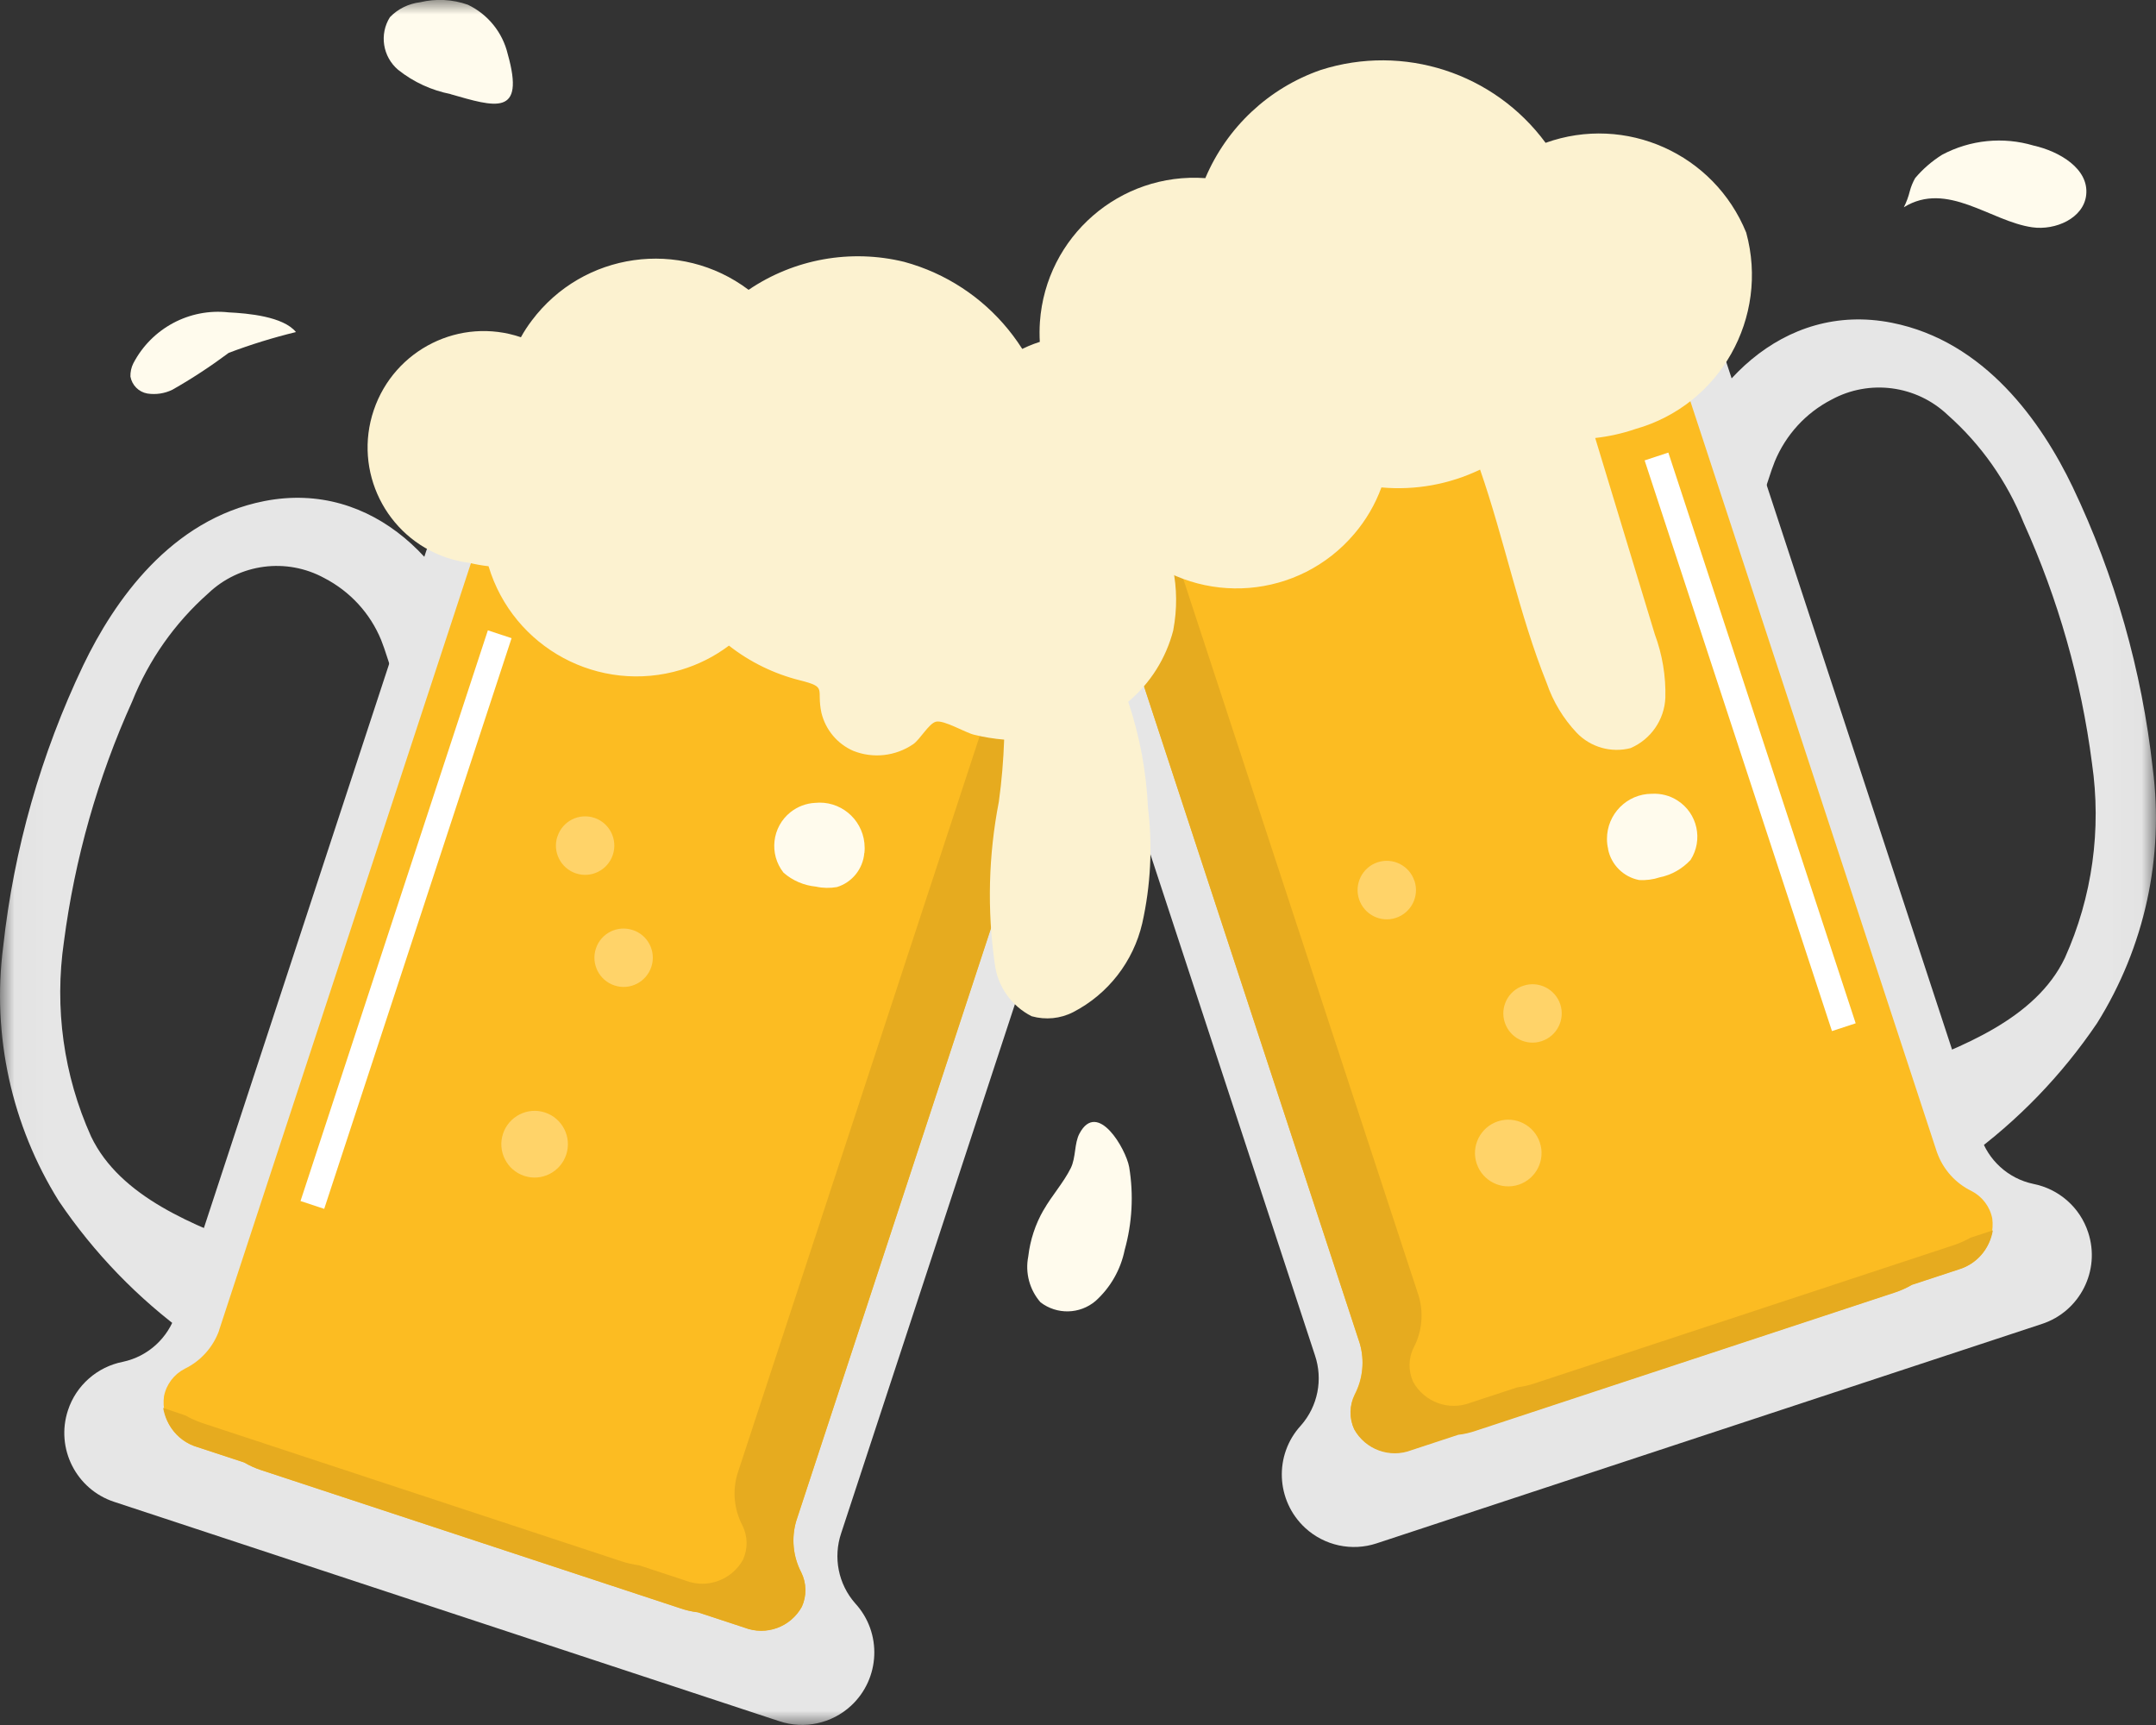 <svg width="75" height="60" viewBox="0 0 75 60" fill="none" xmlns="http://www.w3.org/2000/svg">
<rect x="0" y="0" width="75" height="60" fill="#333333" stroke="none"/>
<g clip-path="url(#clip0_410_591)">
<mask id="mask0_410_591" style="mask-type:luminance" maskUnits="userSpaceOnUse" x="0" y="0" width="75" height="60">
<path d="M74.98 0H0.021V59.996H74.98V0Z" fill="white"/>
</mask>
<g mask="url(#mask0_410_591)">
<path d="M15.684 3.274C15.012 3.143 14.386 2.856 13.85 2.429C13.313 1.974 13.19 1.194 13.563 0.599C13.841 0.308 14.214 0.127 14.615 0.078C15.164 -0.053 15.741 -0.025 16.274 0.164C16.97 0.496 17.482 1.124 17.662 1.879C18.28 4.074 17.22 3.717 15.668 3.274" fill="#FFFBED"/>
<path d="M36.303 42.085C36.016 42.582 35.836 43.132 35.77 43.702C35.656 44.272 35.815 44.863 36.196 45.298C36.765 45.733 37.56 45.717 38.109 45.253C38.629 44.785 38.985 44.161 39.124 43.476C39.386 42.537 39.439 41.552 39.28 40.592C39.165 39.96 38.178 38.253 37.552 39.426C37.367 39.771 37.433 40.251 37.249 40.629C36.991 41.146 36.589 41.585 36.303 42.089" fill="#FFFBED"/>
<path d="M66.437 6.646C66.478 6.491 66.54 6.339 66.622 6.195C66.892 5.875 67.207 5.604 67.559 5.383C68.538 4.862 69.681 4.747 70.741 5.063C71.638 5.264 72.67 5.867 72.572 6.778C72.486 7.59 71.503 8.021 70.696 7.906C69.246 7.701 67.736 6.277 66.228 7.209C66.319 7.032 66.388 6.843 66.437 6.646Z" fill="#FFFBED"/>
<path d="M4.636 12.642C4.566 12.781 4.533 12.941 4.537 13.097C4.591 13.397 4.824 13.635 5.127 13.688C5.422 13.733 5.725 13.688 5.995 13.557C6.675 13.171 7.33 12.74 7.957 12.273C8.718 11.985 9.501 11.743 10.295 11.55C9.853 11.005 8.616 10.898 7.953 10.865C6.589 10.713 5.275 11.419 4.64 12.634" fill="#FFFBED"/>
<path d="M60.905 17.832C61.036 17.655 61.147 17.462 61.229 17.261C61.401 16.863 61.499 16.437 61.663 16.03C62.048 15.083 62.761 14.303 63.674 13.835C65.021 13.101 66.688 13.318 67.805 14.373C68.973 15.411 69.886 16.707 70.471 18.16C71.671 20.823 72.474 23.646 72.85 26.543C73.182 28.857 72.85 31.22 71.9 33.354C70.823 35.615 68.01 36.587 65.828 37.412C65.238 37.633 64.579 37.925 64.37 38.52C64.296 38.766 64.28 39.024 64.329 39.275C64.493 40.19 65.086 40.965 65.922 41.359C66.417 41.609 66.577 41.474 67.027 41.166C67.478 40.858 67.941 40.53 68.387 40.194C70.144 38.914 71.663 37.338 72.887 35.537C74.529 32.911 75.209 29.8 74.816 26.727C74.448 23.342 73.506 20.043 72.04 16.97C70.783 14.356 68.788 11.89 65.803 11.304C62.056 10.565 59.218 13.491 58.338 16.892C58.092 17.844 59.66 18.656 60.422 18.246C60.611 18.139 60.779 17.992 60.905 17.819" fill="#E6E6E6"/>
<path d="M66.36 41.569C66.196 41.56 66.032 41.511 65.889 41.425C65.029 41.019 64.419 40.223 64.255 39.283C64.206 39.021 64.218 38.746 64.3 38.491C64.611 37.905 65.156 37.482 65.803 37.334L66.098 37.224C68.203 36.432 70.815 35.451 71.831 33.317C72.785 31.196 73.109 28.849 72.773 26.547C72.4 23.659 71.597 20.84 70.398 18.189C69.82 16.749 68.915 15.46 67.752 14.431C66.663 13.397 65.029 13.183 63.711 13.901C62.818 14.361 62.122 15.124 61.737 16.055C61.663 16.244 61.593 16.441 61.536 16.626C61.466 16.843 61.393 17.069 61.303 17.282C61.217 17.492 61.102 17.684 60.967 17.865C60.832 18.05 60.656 18.197 60.455 18.312C59.869 18.521 59.218 18.402 58.743 17.996C58.367 17.754 58.174 17.307 58.256 16.868C59.128 13.495 62.003 10.475 65.807 11.226C69.05 11.866 71.02 14.685 72.101 16.938C73.571 20.019 74.509 23.326 74.886 26.72C75.287 29.813 74.603 32.948 72.949 35.59C71.724 37.4 70.197 38.98 68.432 40.264C68.006 40.584 67.56 40.904 67.068 41.236L67.007 41.277C66.823 41.441 66.597 41.544 66.352 41.573M65.369 13.323C66.286 13.347 67.167 13.7 67.85 14.316C69.03 15.362 69.951 16.667 70.537 18.132C71.745 20.799 72.547 23.63 72.924 26.535C73.264 28.866 72.932 31.241 71.97 33.387C70.93 35.574 68.281 36.571 66.151 37.371L65.856 37.482C65.279 37.7 64.644 37.983 64.448 38.545C64.378 38.775 64.362 39.021 64.407 39.259C64.566 40.149 65.144 40.904 65.959 41.286C66.385 41.507 66.528 41.413 66.925 41.142L66.987 41.101C67.478 40.769 67.92 40.453 68.342 40.133C70.095 38.861 71.61 37.293 72.822 35.496C74.456 32.886 75.132 29.793 74.738 26.736C74.366 23.359 73.432 20.068 71.97 17.003C70.901 14.784 68.964 12.006 65.787 11.382C62.072 10.652 59.267 13.61 58.412 16.913C58.346 17.291 58.514 17.676 58.837 17.881C59.259 18.251 59.849 18.366 60.377 18.181C60.557 18.078 60.713 17.943 60.836 17.779C60.963 17.611 61.069 17.426 61.151 17.229C61.241 17.02 61.311 16.802 61.38 16.585C61.45 16.367 61.507 16.191 61.585 15.998C61.982 15.034 62.707 14.242 63.633 13.766C64.165 13.483 64.759 13.327 65.361 13.319" fill="#E6E6E6"/>
<path d="M68.89 39.504L59.656 11.39C59.218 10.069 57.797 9.35 56.478 9.781L38.112 15.838C36.794 16.276 36.077 17.7 36.507 19.021L45.741 47.136C46.028 47.981 45.844 48.913 45.254 49.582C44.312 50.607 44.382 52.199 45.401 53.143C46.073 53.763 47.027 53.968 47.891 53.681L71.036 46.049C72.355 45.614 73.076 44.19 72.641 42.869C72.359 41.999 71.626 41.355 70.729 41.178C69.857 40.994 69.153 40.35 68.886 39.5" fill="#E6E6E6"/>
<path d="M67.384 40.091L58.105 11.833C57.552 10.413 55.955 9.704 54.534 10.245L39.951 15.054C38.485 15.464 37.625 16.983 38.019 18.456L47.298 46.714C47.474 47.309 47.412 47.949 47.126 48.499C46.937 48.876 46.929 49.319 47.105 49.701C47.498 50.407 48.346 50.714 49.1 50.423L50.721 49.89C50.934 49.865 51.143 49.816 51.344 49.746L65.926 44.945C66.127 44.88 66.323 44.789 66.507 44.683L68.129 44.149C68.907 43.936 69.407 43.181 69.304 42.381C69.222 41.967 68.952 41.614 68.579 41.425C68.023 41.154 67.593 40.674 67.384 40.087" fill="#FCBC22"/>
<path d="M68.563 43.042C68.379 43.148 68.182 43.235 67.981 43.304L53.399 48.113C53.199 48.183 52.99 48.228 52.777 48.257L51.155 48.79C50.402 49.081 49.554 48.774 49.161 48.068C48.985 47.687 48.989 47.243 49.181 46.866C49.468 46.316 49.529 45.676 49.353 45.081L40.074 16.823C39.882 16.215 39.927 15.555 40.209 14.98L39.955 15.067C38.489 15.477 37.629 16.995 38.022 18.468L47.302 46.726C47.478 47.321 47.416 47.961 47.13 48.515C46.941 48.893 46.933 49.336 47.109 49.718C47.502 50.423 48.35 50.731 49.103 50.44L50.725 49.906C50.938 49.882 51.147 49.832 51.348 49.763L65.93 44.954C66.13 44.888 66.327 44.798 66.511 44.691L68.133 44.158C68.755 43.969 69.218 43.44 69.325 42.796L68.563 43.046V43.042Z" fill="#E6AB1F"/>
<path d="M53.767 4.969C51.97 2.531 48.825 1.514 45.946 2.433C44.136 3.061 42.678 4.427 41.929 6.196C38.96 5.986 36.384 8.227 36.175 11.201C36.159 11.431 36.159 11.661 36.171 11.891C33.984 12.584 32.731 14.886 33.337 17.106C34.234 19.289 36.724 20.339 38.907 19.457C39.124 19.383 39.333 19.293 39.537 19.186C41.802 21.11 45.193 20.835 47.113 18.567C47.519 18.091 47.838 17.545 48.055 16.954C49.234 17.061 50.418 16.847 51.487 16.334C52.33 18.759 52.842 21.361 53.804 23.757C54.026 24.405 54.382 24.996 54.853 25.493C55.336 25.993 56.048 26.194 56.72 26.022C57.428 25.718 57.899 25.037 57.932 24.27C57.953 23.515 57.826 22.764 57.564 22.058L55.492 15.235C55.967 15.181 56.433 15.079 56.888 14.923C59.832 14.094 61.552 11.046 60.745 8.091C59.627 5.346 56.552 3.968 53.763 4.969" fill="#FCF2D0"/>
<path d="M55.938 29.53C56.045 30.076 56.471 30.502 57.015 30.609C57.261 30.625 57.507 30.593 57.74 30.515C58.15 30.433 58.522 30.219 58.809 29.911C59.255 29.214 59.05 28.287 58.354 27.843C58.088 27.671 57.777 27.593 57.462 27.61C56.597 27.61 55.897 28.319 55.901 29.185C55.901 29.3 55.914 29.419 55.942 29.53" fill="#FFFBED"/>
<path d="M58.036 15.742L57.211 16.014L63.728 35.864L64.553 35.593L58.036 15.742Z" fill="white"/>
<path d="M53.567 39.743C53.768 40.35 53.436 41.006 52.83 41.207C52.224 41.408 51.569 41.076 51.368 40.469C51.167 39.862 51.499 39.205 52.105 39.004C52.711 38.803 53.367 39.135 53.567 39.743Z" fill="#FFD369"/>
<path d="M49.206 30.642C49.382 31.175 49.091 31.75 48.559 31.926C48.026 32.102 47.453 31.811 47.277 31.278C47.101 30.744 47.392 30.17 47.92 29.993C48.452 29.817 49.026 30.104 49.202 30.638" fill="#FFD369"/>
<path d="M54.276 34.93C54.452 35.464 54.161 36.038 53.629 36.214C53.096 36.391 52.523 36.099 52.347 35.566C52.171 35.033 52.462 34.458 52.994 34.286C53.526 34.109 54.099 34.401 54.276 34.93Z" fill="#FFD369"/>
<path d="M14.095 24.02C13.964 23.843 13.854 23.651 13.772 23.45C13.6 23.052 13.501 22.625 13.338 22.219C12.948 21.271 12.236 20.495 11.327 20.028C9.98 19.293 8.313 19.511 7.195 20.565C6.028 21.603 5.115 22.9 4.529 24.352C3.329 27.015 2.527 29.838 2.15 32.735C1.818 35.049 2.15 37.413 3.1 39.546C4.177 41.807 6.99 42.779 9.173 43.604C9.763 43.826 10.422 44.117 10.631 44.712C10.704 44.958 10.721 45.217 10.672 45.467C10.508 46.382 9.914 47.157 9.079 47.551C8.583 47.802 8.424 47.666 7.973 47.359C7.523 47.051 7.06 46.723 6.614 46.386C4.857 45.106 3.333 43.53 2.113 41.729C0.471 39.103 -0.209 35.993 0.184 32.92C0.557 29.535 1.495 26.236 2.965 23.162C4.222 20.549 6.216 18.083 9.202 17.496C12.948 16.757 15.786 19.683 16.667 23.084C16.913 24.036 15.344 24.849 14.582 24.439C14.394 24.332 14.226 24.184 14.099 24.012" fill="#E6E6E6"/>
<path d="M8.645 47.756C8.403 47.728 8.174 47.625 7.99 47.461L7.928 47.42C7.437 47.087 6.99 46.767 6.565 46.447C4.8 45.167 3.272 43.587 2.048 41.778C0.402 39.144 -0.286 36.013 0.111 32.923C0.483 29.53 1.425 26.223 2.895 23.142C3.977 20.889 5.946 18.07 9.189 17.43C12.998 16.679 15.873 19.703 16.741 23.076C16.827 23.515 16.63 23.962 16.253 24.204C15.782 24.611 15.127 24.73 14.542 24.52C14.341 24.41 14.169 24.258 14.03 24.073C13.895 23.892 13.78 23.696 13.694 23.49C13.6 23.273 13.53 23.051 13.46 22.834C13.399 22.645 13.334 22.448 13.26 22.264C12.879 21.332 12.179 20.573 11.286 20.109C9.967 19.387 8.334 19.601 7.244 20.639C6.081 21.669 5.176 22.953 4.599 24.397C3.399 27.052 2.601 29.867 2.224 32.755C1.888 35.057 2.212 37.404 3.166 39.525C4.181 41.655 6.798 42.64 8.899 43.432L9.194 43.542C9.836 43.69 10.385 44.113 10.696 44.7C10.778 44.958 10.795 45.229 10.741 45.491C10.578 46.431 9.967 47.227 9.108 47.633C8.964 47.719 8.805 47.764 8.637 47.777M10.34 17.475C9.959 17.475 9.583 17.512 9.21 17.586C6.032 18.214 4.095 20.988 3.026 23.207C1.569 26.268 0.635 29.555 0.262 32.928C-0.131 35.98 0.549 39.078 2.179 41.688C3.391 43.481 4.91 45.052 6.659 46.324C7.085 46.644 7.523 46.96 8.014 47.293L8.076 47.334C8.477 47.605 8.612 47.699 9.042 47.477C9.857 47.096 10.438 46.337 10.594 45.45C10.639 45.212 10.627 44.966 10.553 44.736C10.357 44.174 9.722 43.895 9.144 43.674L8.85 43.563C6.72 42.763 4.071 41.766 3.031 39.579C2.064 37.433 1.732 35.057 2.076 32.727C2.453 29.822 3.256 26.99 4.464 24.323C5.049 22.858 5.971 21.554 7.15 20.507C8.289 19.428 9.988 19.207 11.36 19.962C12.285 20.438 13.014 21.226 13.411 22.19C13.489 22.383 13.555 22.579 13.616 22.772C13.686 22.986 13.759 23.207 13.845 23.417C13.927 23.613 14.034 23.798 14.161 23.966C14.284 24.131 14.439 24.27 14.619 24.369C15.148 24.553 15.737 24.438 16.159 24.069C16.483 23.864 16.655 23.482 16.585 23.101C15.819 20.142 13.489 17.459 10.34 17.459" fill="#E6E6E6"/>
<path d="M6.114 45.693L15.348 17.578C15.787 16.257 17.208 15.539 18.526 15.97L36.892 22.026C38.211 22.465 38.928 23.889 38.498 25.21L29.263 53.325C28.977 54.17 29.161 55.101 29.751 55.77C30.692 56.796 30.623 58.388 29.603 59.332C28.932 59.951 27.977 60.156 27.113 59.869L3.968 52.237C2.65 51.802 1.929 50.379 2.363 49.057C2.646 48.188 3.379 47.543 4.276 47.367C5.148 47.182 5.852 46.538 6.118 45.689" fill="#E6E6E6"/>
<path d="M7.617 46.283L16.896 18.024C17.449 16.605 19.046 15.895 20.467 16.437L35.045 21.241C36.511 21.652 37.371 23.17 36.978 24.643L27.699 52.901C27.523 53.496 27.584 54.136 27.871 54.686C28.059 55.063 28.067 55.507 27.891 55.888C27.498 56.594 26.651 56.902 25.897 56.61L24.276 56.077C24.063 56.052 23.854 56.003 23.653 55.933L9.079 51.133C8.878 51.067 8.682 50.977 8.497 50.87L6.876 50.337C6.098 50.123 5.598 49.364 5.705 48.564C5.787 48.15 6.057 47.797 6.429 47.608C6.986 47.337 7.416 46.857 7.625 46.27" fill="#FCBC22"/>
<path d="M6.442 49.229C6.626 49.336 6.822 49.422 7.023 49.492L21.605 54.301C21.806 54.37 22.015 54.416 22.228 54.444L23.849 54.978C24.603 55.269 25.451 54.957 25.844 54.256C26.02 53.874 26.016 53.431 25.823 53.053C25.537 52.504 25.475 51.863 25.651 51.269L34.931 23.01C35.123 22.403 35.078 21.742 34.795 21.168L35.049 21.254C36.515 21.664 37.375 23.183 36.982 24.656L27.699 52.901C27.523 53.496 27.584 54.137 27.871 54.691C28.059 55.068 28.067 55.511 27.891 55.893C27.498 56.599 26.65 56.906 25.897 56.615L24.275 56.081C24.062 56.057 23.854 56.008 23.653 55.938L9.071 51.129C8.87 51.063 8.673 50.973 8.489 50.866L6.867 50.333C6.245 50.144 5.782 49.615 5.676 48.971L6.437 49.229H6.442Z" fill="#E6AB1F"/>
<path d="M30.066 29.669C30.021 30.223 29.64 30.695 29.112 30.855C28.87 30.896 28.62 30.892 28.383 30.839C27.965 30.798 27.572 30.63 27.257 30.355C26.745 29.706 26.851 28.767 27.498 28.25C27.744 28.057 28.039 27.942 28.35 27.926C29.21 27.835 29.98 28.463 30.07 29.325C30.082 29.44 30.082 29.555 30.07 29.669" fill="#FFFBED"/>
<path d="M16.971 21.925L10.454 41.775L11.278 42.047L17.796 22.197L16.971 21.925Z" fill="white"/>
<path d="M17.498 39.435C17.297 40.042 17.629 40.699 18.235 40.9C18.841 41.101 19.496 40.769 19.697 40.161C19.898 39.554 19.566 38.897 18.96 38.696C18.354 38.495 17.699 38.828 17.498 39.435Z" fill="#FFD369"/>
<path d="M19.39 29.095C19.214 29.628 19.505 30.203 20.037 30.379C20.57 30.555 21.143 30.264 21.319 29.731C21.495 29.197 21.204 28.623 20.676 28.447C20.144 28.27 19.57 28.557 19.394 29.091" fill="#FFD369"/>
<path d="M20.729 32.993C20.553 33.526 20.844 34.101 21.376 34.277C21.909 34.454 22.482 34.162 22.658 33.629C22.834 33.096 22.543 32.521 22.011 32.349C21.479 32.172 20.905 32.46 20.729 32.993C20.729 32.993 20.729 32.993 20.729 32.997V32.993Z" fill="#FFD369"/>
<path d="M40.815 21.91C41.368 18.997 39.533 16.166 36.651 15.485C36.458 12.465 34.37 9.9 31.454 9.108C29.595 8.653 27.625 9.006 26.041 10.081C23.661 8.288 20.283 8.768 18.497 11.152C18.358 11.336 18.231 11.529 18.121 11.73C16.008 11.012 13.719 12.149 13.002 14.266C12.285 16.383 13.42 18.677 15.533 19.395C15.787 19.481 16.053 19.543 16.319 19.576C16.54 19.629 16.769 19.67 16.995 19.695C17.851 22.542 20.848 24.155 23.694 23.297C24.292 23.117 24.857 22.834 25.357 22.456C26.085 23.026 26.925 23.437 27.822 23.662C28.8 23.909 28.391 23.941 28.575 24.795C28.719 25.386 29.128 25.874 29.681 26.116C30.369 26.391 31.151 26.305 31.765 25.886C32.007 25.722 32.31 25.164 32.56 25.102C32.838 25.037 33.575 25.48 33.878 25.554C34.226 25.64 34.579 25.697 34.931 25.726C34.906 26.448 34.845 27.175 34.746 27.889C34.386 29.743 34.337 31.643 34.603 33.514C34.697 34.302 35.181 34.991 35.889 35.348C36.372 35.483 36.888 35.434 37.334 35.204C38.547 34.577 39.423 33.448 39.734 32.119C40.029 30.802 40.099 29.444 39.935 28.102C39.877 26.846 39.648 25.599 39.247 24.409C40.017 23.765 40.566 22.891 40.815 21.919" fill="#FCF2D0"/>
</g>
</g>
<defs>
<clipPath id="clip0_410_591">
<rect width="75" height="60" fill="white"/>
</clipPath>
</defs>
</svg>
